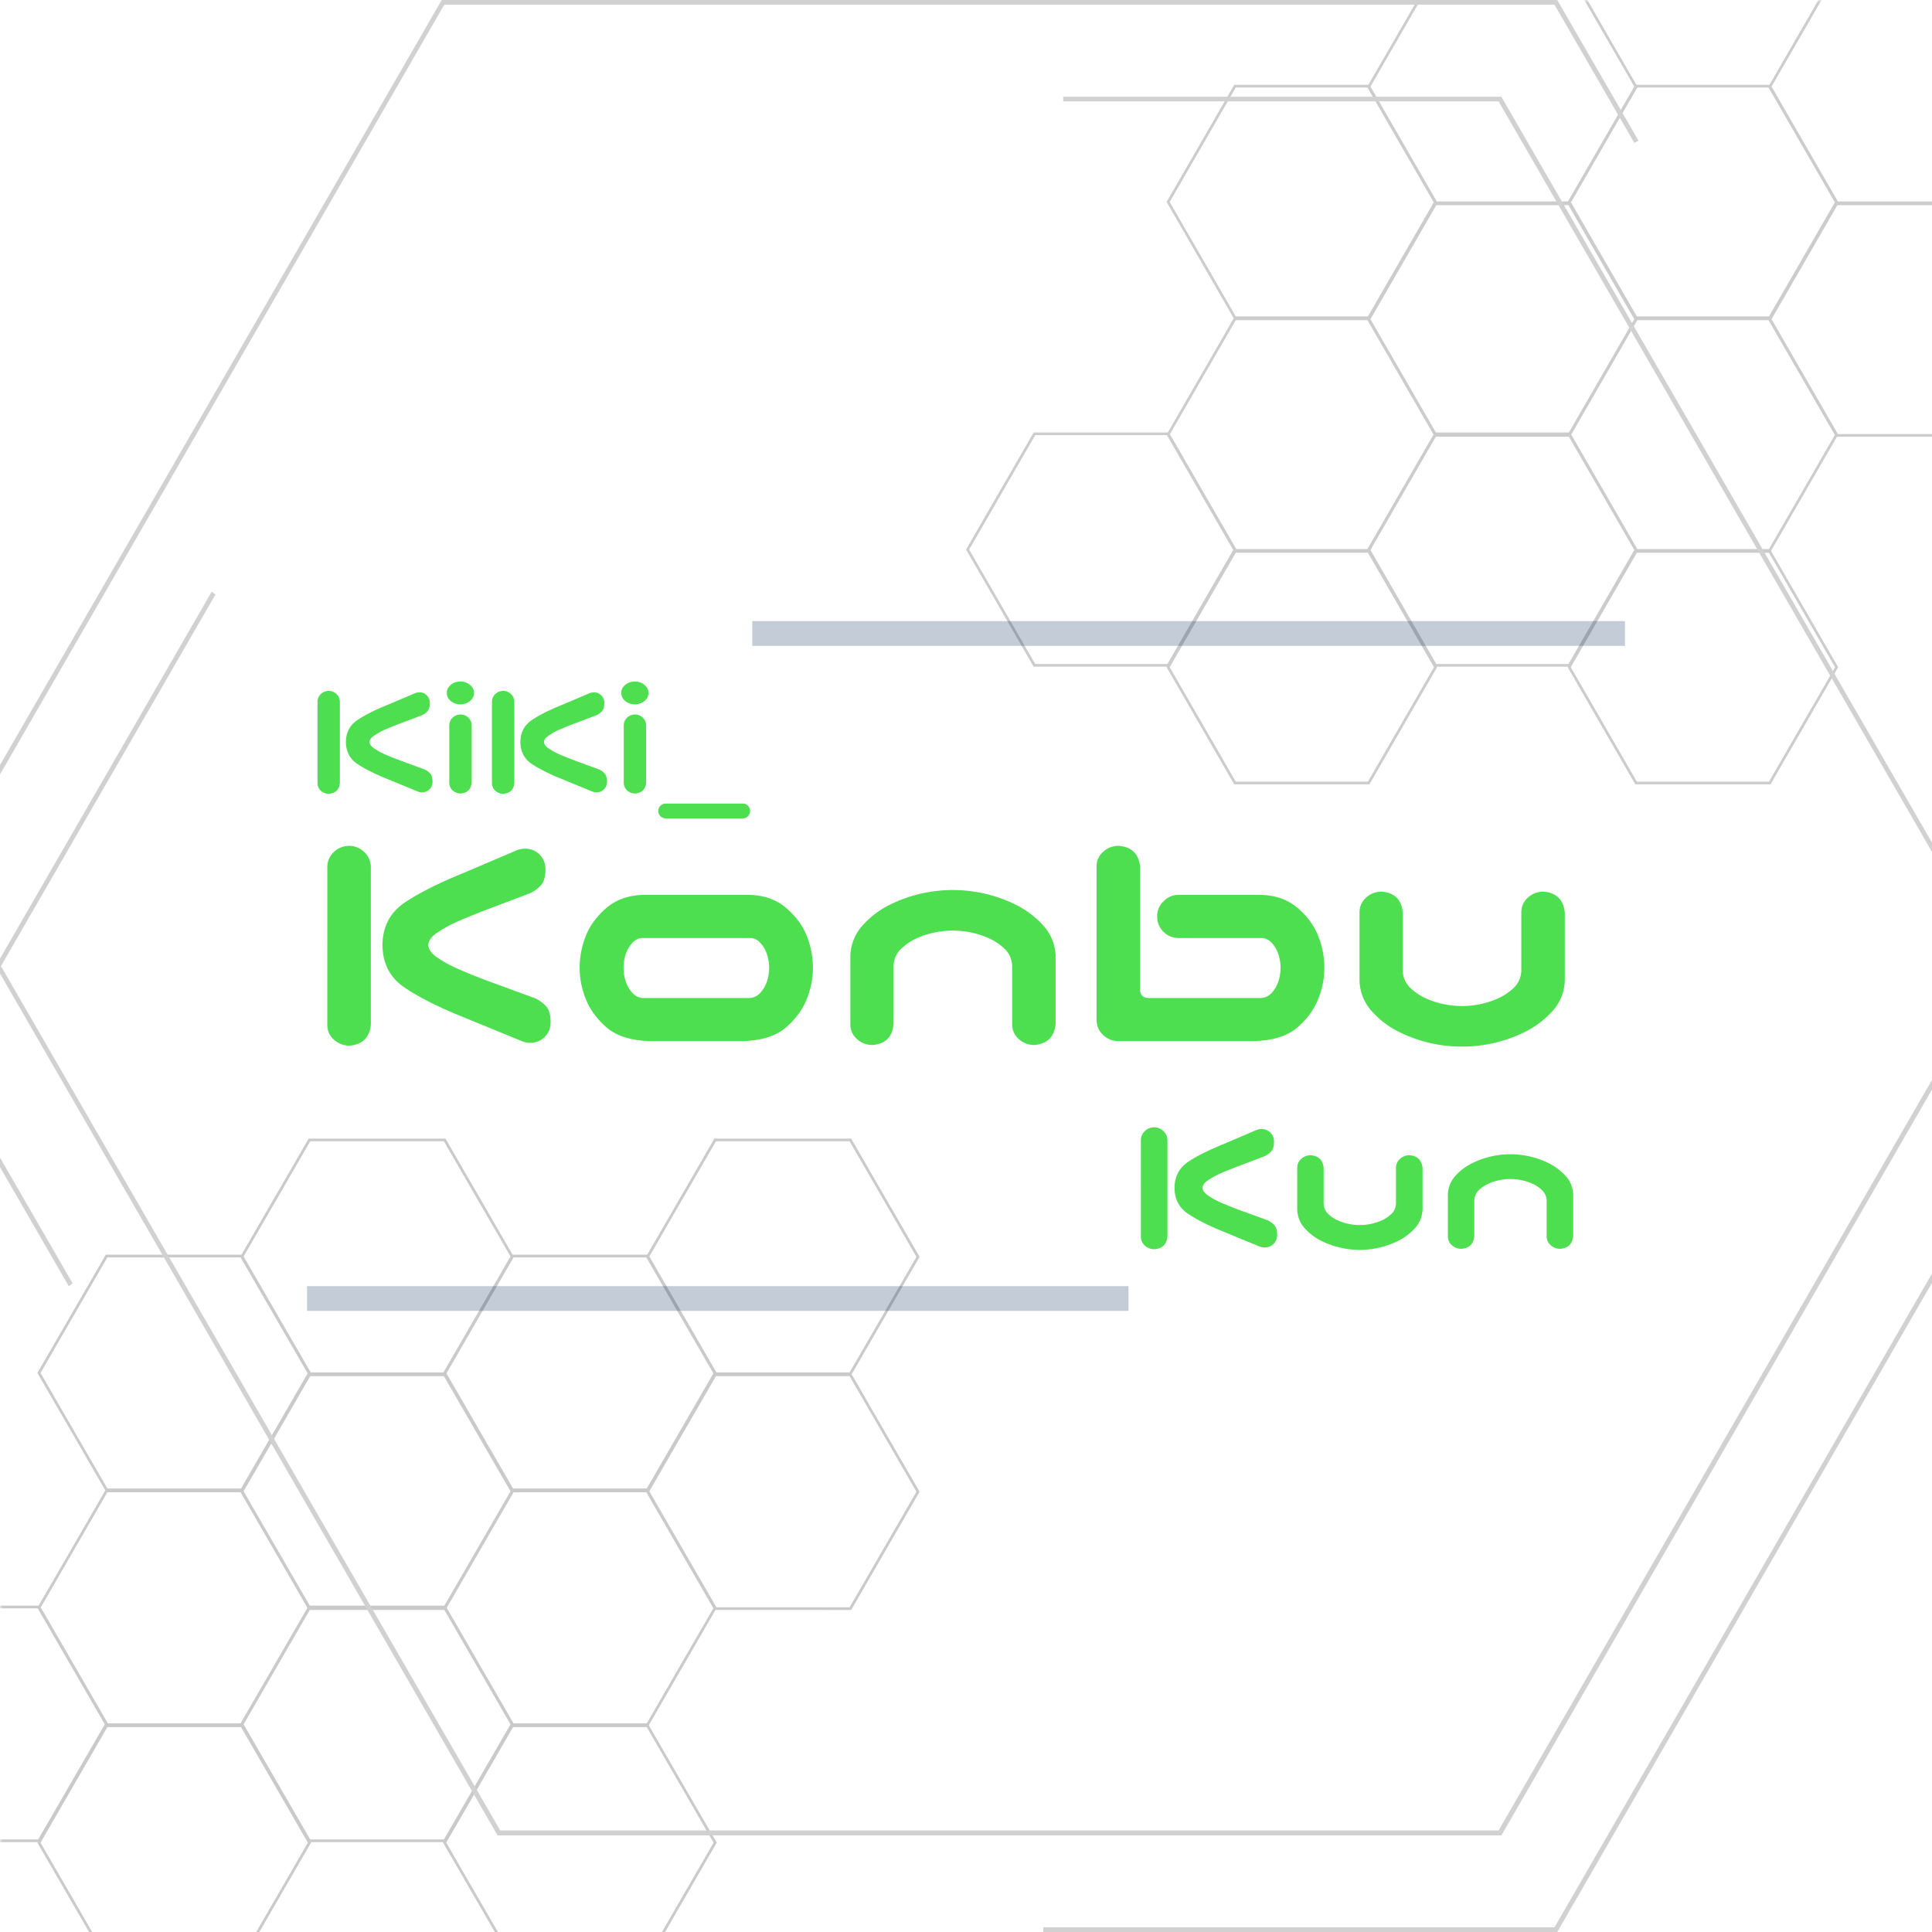 <?xml version="1.0" encoding="UTF-8"?>
<svg data-bbox="-37.5 -37.5 450 450" height="500" viewBox="0 0 375 375" width="500" xmlns="http://www.w3.org/2000/svg" data-type="ugc">
    <g>
        <defs>
            <clipPath id="7c7f2a03-3633-4a2a-87b3-18dfa51e5f3e">
                <path d="M75 0h59v43H75Zm0 0"/>
            </clipPath>
            <clipPath id="6bb1a130-0b3c-4211-ae77-b313a591c57f">
                <path d="M36 104h59v48.285H36Zm0 0"/>
            </clipPath>
            <clipPath id="089393cf-43eb-419a-b718-e5d944ab2a76">
                <path d="M.5 81H56v52H.5Zm0 0"/>
            </clipPath>
            <clipPath id="754e7622-3eda-48ba-9280-815ff91a437c">
                <path d="M153 0h35v43h-35Zm0 0"/>
            </clipPath>
            <clipPath id="231aa1dc-d874-4dd4-8fd1-d7dcce506914">
                <path d="M153 36h35v52h-35Zm0 0"/>
            </clipPath>
            <clipPath id="7f0aad92-23af-49f3-b859-5d50b1b9de65">
                <path d="M114 104h59v48.285h-59Zm0 0"/>
            </clipPath>
            <clipPath id="b1739708-cab3-4d06-a359-296bb8e5fa65">
                <path d="M188 0v154H0V0z"/>
            </clipPath>
            <clipPath id="817b1946-052c-4552-a219-1715ba897ef5">
                <path d="M43 .879h60V50H43Zm0 0"/>
            </clipPath>
            <clipPath id="0e4335d2-4030-40af-a1eb-8a916237ae17">
                <path d="M4 111h60v44H4Zm0 0"/>
            </clipPath>
            <clipPath id="a31676fc-2756-4ab9-9b41-248f3aa39897">
                <path d="M0 88h24v53H0Zm0 0"/>
            </clipPath>
            <clipPath id="10dc7591-b833-44f3-92f6-93533d78704f">
                <path d="M122 .879h56.586V50H122Zm0 0"/>
            </clipPath>
            <clipPath id="ffe82bfc-ab36-46c5-93ae-ba31ab4c7c6c">
                <path d="M122 43h56.586v53H122Zm0 0"/>
            </clipPath>
            <clipPath id="f9566082-38fa-4612-9d0f-e1dfa0651873">
                <path d="M83 111h59v44H83Zm0 0"/>
            </clipPath>
            <clipPath id="93e2876c-97aa-4ef7-8dc1-42127103f222">
                <path d="M179 0v155H0V0z"/>
            </clipPath>
            <clipPath id="62414fec-6c5f-48f0-bfa4-95a69d237f66">
                <path d="M.121.602h164.64V5.64H.122Zm0 0"/>
            </clipPath>
            <clipPath id="6ba58fef-03df-426d-b03e-e814cd06a02e">
                <path d="M165 0v6H0V0z"/>
            </clipPath>
            <clipPath id="9701a935-ca54-4caa-a1bb-9343205b39e2">
                <path d="M.52.48H175v5.04H.52Zm0 0"/>
            </clipPath>
            <clipPath id="747b6272-6c2b-44bf-ada4-421d8f511828">
                <path d="M177 0v6H0V0z"/>
            </clipPath>
            <clipPath id="9cd4604b-d120-4f8c-a24d-be25be845fdf">
                <path d="M250 0v64H0V0z"/>
            </clipPath>
            <clipPath id="3a14c9e0-9a7f-41d2-bd97-6c2f48e11710">
                <path d="M91 0v40H0V0z"/>
            </clipPath>
            <clipPath id="a248b245-f166-467a-a649-97e6b7e4e6ba">
                <path d="M88 0v35H0V0z"/>
            </clipPath>
            <mask id="2908a5de-40f8-4dc8-bb93-07bfe844b02c">
                <g filter="url(#b1a6abbd-1168-44e9-a4f5-b9b49a1690a4)">
                    <path fill-opacity=".2" fill="#000000" d="M412.5-37.5v450h-450v-450z"/>
                </g>
            </mask>
            <mask id="a50f31d4-8aa1-45da-8c37-730cac5e566d">
                <g filter="url(#b1a6abbd-1168-44e9-a4f5-b9b49a1690a4)">
                    <path fill-opacity=".21" fill="#000000" d="M412.5-37.5v450h-450v-450z"/>
                </g>
            </mask>
            <mask id="79e6ca8f-89c1-482b-bb4f-e08f64e52c59">
                <g filter="url(#b1a6abbd-1168-44e9-a4f5-b9b49a1690a4)">
                    <path fill-opacity=".24" fill="#000000" d="M412.5-37.5v450h-450v-450z"/>
                </g>
            </mask>
            <mask id="e638d628-def0-4b1e-bbf7-151fdc8d76b9">
                <g filter="url(#b1a6abbd-1168-44e9-a4f5-b9b49a1690a4)">
                    <path fill-opacity=".24" fill="#000000" d="M412.5-37.5v450h-450v-450z"/>
                </g>
            </mask>
            <mask id="c65b1aa9-a084-42b7-87a6-aea86865d73e">
                <g filter="url(#b1a6abbd-1168-44e9-a4f5-b9b49a1690a4)">
                    <path fill-opacity=".7" fill="#000000" d="M412.5-37.5v450h-450v-450z"/>
                </g>
            </mask>
            <mask id="f6bab9a9-2f71-47aa-b77b-164739404959">
                <g filter="url(#b1a6abbd-1168-44e9-a4f5-b9b49a1690a4)">
                    <path fill-opacity=".7" fill="#000000" d="M412.5-37.5v450h-450v-450z"/>
                </g>
            </mask>
            <mask id="4372989e-f179-4c79-9073-b124ad58600a">
                <g filter="url(#b1a6abbd-1168-44e9-a4f5-b9b49a1690a4)">
                    <path fill-opacity=".7" fill="#000000" d="M412.5-37.5v450h-450v-450z"/>
                </g>
            </mask>
            <filter id="b1a6abbd-1168-44e9-a4f5-b9b49a1690a4" height="100%" width="100%" y="0%" x="0%">
                <feColorMatrix color-interpolation-filters="sRGB" values="0 0 0 0 1 0 0 0 0 1 0 0 0 0 1 0 0 0 1 0"/>
            </filter>
        </defs>
        <path fill="#ffffff" d="M412.5-37.5v450h-450v-450z"/>
        <path fill="#ffffff" d="M412.5-37.5v450h-450v-450z"/>
        <g mask="url(#2908a5de-40f8-4dc8-bb93-07bfe844b02c)">
            <g clip-path="url(#b1739708-cab3-4d06-a359-296bb8e5fa65)" transform="translate(187)">
                <g clip-path="url(#7c7f2a03-3633-4a2a-87b3-18dfa51e5f3e)">
                    <path stroke="#000000" d="m250.997 44.299-24.998 43.303h-50.002L151 44.3l24.997-43.296H226Zm0 0" fill="none" transform="matrix(.519 0 0 .519 .292 -6.11)"/>
                </g>
                <path stroke="#000000" d="M175.997 174.3 151 217.603h-50.002L76.001 174.3l24.997-43.296H151Zm0 0" fill="none" transform="matrix(.519 0 0 .519 .292 -6.11)"/>
                <path stroke="#000000" d="m250.997 131.297-24.998 43.304h-50.002L151 131.297l24.997-43.296H226Zm0 0" fill="none" transform="matrix(.519 0 0 .519 .292 -6.11)"/>
                <g clip-path="url(#6bb1a130-0b3c-4211-ae77-b313a591c57f)">
                    <path stroke="#000000" d="M175.997 261.298 151 304.602h-50.002l-24.997-43.304 24.997-43.296H151Zm0 0" fill="none" transform="matrix(.519 0 0 .519 .292 -6.11)"/>
                </g>
                <path stroke="#000000" d="M175.997 87.301 151 130.605h-50.002L76.001 87.3l24.997-43.303H151Zm0 0" fill="none" transform="matrix(.519 0 0 .519 .292 -6.11)"/>
                <g clip-path="url(#089393cf-43eb-419a-b718-e5d944ab2a76)">
                    <path stroke="#000000" d="m100.998 217.302-24.997 43.304H25.999L1.002 217.302 25.999 174H76Zm0 0" fill="none" transform="matrix(.519 0 0 .519 .292 -6.11)"/>
                </g>
                <g clip-path="url(#754e7622-3eda-48ba-9280-815ff91a437c)">
                    <path stroke="#000000" d="m401.003 44.299-25.005 43.303h-49.994L300.999 44.3l25.005-43.296h49.994Zm0 0" fill="none" transform="matrix(.519 0 0 .519 .292 -6.11)"/>
                </g>
                <path stroke="#000000" d="m326.004 174.3-25.005 43.303h-50.002L225.999 174.3l24.998-43.296h50.002Zm0 0" fill="none" transform="matrix(.519 0 0 .519 .292 -6.11)"/>
                <g clip-path="url(#231aa1dc-d874-4dd4-8fd1-d7dcce506914)">
                    <path stroke="#000000" d="m401.003 131.297-25.005 43.304h-49.994l-25.005-43.304 25.005-43.296h49.994Zm0 0" fill="none" transform="matrix(.519 0 0 .519 .292 -6.11)"/>
                </g>
                <g clip-path="url(#7f0aad92-23af-49f3-b859-5d50b1b9de65)">
                    <path stroke="#000000" d="m326.004 261.298-25.005 43.304h-50.002l-24.998-43.304 24.998-43.296h50.002Zm0 0" fill="none" transform="matrix(.519 0 0 .519 .292 -6.11)"/>
                </g>
                <path stroke="#000000" d="m326.004 87.301-25.005 43.304h-50.002L225.999 87.3l24.998-43.303h50.002Zm0 0" fill="none" transform="matrix(.519 0 0 .519 .292 -6.11)"/>
                <path stroke="#000000" d="m250.997 217.302-24.998 43.304h-50.002L151 217.302 175.997 174H226Zm0 0" fill="none" transform="matrix(.519 0 0 .519 .292 -6.11)"/>
            </g>
        </g>
        <g mask="url(#a50f31d4-8aa1-45da-8c37-730cac5e566d)">
            <g clip-path="url(#93e2876c-97aa-4ef7-8dc1-42127103f222)" transform="translate(0 220)">
                <g clip-path="url(#817b1946-052c-4552-a219-1715ba897ef5)">
                    <path stroke="#000000" d="M250.998 44.3 226 87.603h-49.997L150.998 44.3 176.003.998H226Zm0 0" fill="none" transform="matrix(.525 0 0 .524 -32.338 .74)"/>
                </g>
                <path stroke="#000000" d="m176.003 174.298-25.005 43.303H101l-24.998-43.303L101 131.003h49.997Zm0 0" fill="none" transform="matrix(.525 0 0 .524 -32.338 .74)"/>
                <path stroke="#000000" d="M250.998 131.301 226 174.604h-49.997l-25.005-43.303L176.003 88H226Zm0 0" fill="none" transform="matrix(.525 0 0 .524 -32.338 .74)"/>
                <g clip-path="url(#0e4335d2-4030-40af-a1eb-8a916237ae17)">
                    <path stroke="#000000" d="m176.003 261.3-25.005 43.302H101L76.003 261.3 101 217.997h49.997Zm0 0" fill="none" transform="matrix(.525 0 0 .524 -32.338 .74)"/>
                </g>
                <path stroke="#000000" d="M176.003 87.305 150.998 130.6H101L76.003 87.305 101 44.002h49.997Zm0 0" fill="none" transform="matrix(.525 0 0 .524 -32.338 .74)"/>
                <g clip-path="url(#a31676fc-2756-4ab9-9b41-248f3aa39897)">
                    <path stroke="#000000" d="m101.001 217.303-24.998 43.303H25.999L1.001 217.303 25.999 174h50.004Zm0 0" fill="none" transform="matrix(.525 0 0 .524 -32.338 .74)"/>
                </g>
                <g clip-path="url(#10dc7591-b833-44f3-92f6-93533d78704f)">
                    <path stroke="#000000" d="m401.002 44.3-25.006 43.303H326L301.002 44.3 326 .998h49.996Zm0 0" fill="none" transform="matrix(.525 0 0 .524 -32.338 .74)"/>
                </g>
                <path stroke="#000000" d="m326 174.298-24.998 43.303h-50.004L226 174.298l24.998-43.295h50.004Zm0 0" fill="none" transform="matrix(.525 0 0 .524 -32.338 .74)"/>
                <g clip-path="url(#ffe82bfc-ab36-46c5-93ae-ba31ab4c7c6c)">
                    <path stroke="#000000" d="m401.002 131.301-25.006 43.303H326l-24.998-43.303L326 88h49.996Zm0 0" fill="none" transform="matrix(.525 0 0 .524 -32.338 .74)"/>
                </g>
                <g clip-path="url(#f9566082-38fa-4612-9d0f-e1dfa0651873)">
                    <path stroke="#000000" d="m326 261.3-24.998 43.302h-50.004L226 261.3l24.998-43.302h50.004Zm0 0" fill="none" transform="matrix(.525 0 0 .524 -32.338 .74)"/>
                </g>
                <path stroke="#000000" d="M326 87.305 301.002 130.6h-50.004L226 87.305l24.998-43.303h50.004Zm0 0" fill="none" transform="matrix(.525 0 0 .524 -32.338 .74)"/>
                <path stroke="#000000" d="M250.998 217.303 226 260.606h-49.997l-25.005-43.303L176.003 174H226Zm0 0" fill="none" transform="matrix(.525 0 0 .524 -32.338 .74)"/>
            </g>
        </g>
        <g mask="url(#79e6ca8f-89c1-482b-bb4f-e08f64e52c59)">
            <g clip-path="url(#6ba58fef-03df-426d-b03e-e814cd06a02e)" transform="translate(57 249)">
                <g clip-path="url(#62414fec-6c5f-48f0-bfa4-95a69d237f66)">
                    <path stroke-width="4.804" stroke="#032859" d="M2.594 3.04h159.445" fill="none"/>
                </g>
            </g>
        </g>
        <g mask="url(#e638d628-def0-4b1e-bbf7-151fdc8d76b9)">
            <g clip-path="url(#747b6272-6c2b-44bf-ada4-421d8f511828)" transform="translate(143 120)">
                <g clip-path="url(#9701a935-ca54-4caa-a1bb-9343205b39e2)">
                    <path stroke-width="4.804" stroke="#032859" d="M3.02 2.961h169.386" fill="none"/>
                </g>
            </g>
        </g>
        <g mask="url(#c65b1aa9-a084-42b7-87a6-aea86865d73e)">
            <g clip-path="url(#9cd4604b-d120-4f8c-a24d-be25be845fdf)" transform="translate(59 148)">
                <path d="M8.844 16.177q1.686.065 2.875 1.218 1.2 1.16 1.266 2.844v30.656q-.377 3.748-4.141 4.063-1.753-.001-3.031-1.156-1.282-1.155-1.281-2.907V20.24q.058-1.746 1.312-2.906 1.248-1.155 3-1.156m10.703 11.015c2.79-1.875 6.563-3.773 11.313-5.703l10.265-4.375a4.5 4.5 0 0 1 1.5-.375q1.746-.123 3 1.031 1.249 1.16 1.25 2.97 0 2.08-.843 3.046-.845.973-2.157 1.594l-8.75 3.312q-2.578 1.002-4.86 1.97a25.5 25.5 0 0 0-4.155 2.218q-1.876 1.126-2 2.562.124 1.378 2 2.563a25 25 0 0 0 4.156 2.219q2.28.972 4.86 1.968l9.75 3.578q1.311.627 2.156 1.594.843.971.843 3.032-.001 1.815-1.25 2.968c-.836.774-1.836 1.114-3 1.032a4.5 4.5 0 0 1-1.5-.376L30.86 49.396q-7.125-2.871-11.344-5.718c-2.813-1.907-4.242-4.649-4.281-8.235q.058-5.373 4.312-8.25m0 0" fill="#03d105"/>
                <path d="M67.15 54.083q-5.503-.186-8.329-2.594-2.812-2.402-4.062-5.437c-.836-2.032-1.25-4.086-1.25-6.172q0-3.246 1.219-6.281 1.216-3.03 4.062-5.438 2.86-2.403 7.235-2.469H86.29q4.37.066 7.219 2.47 2.843 2.407 4.063 5.437a16.7 16.7 0 0 1 1.218 6.28q-.001 3.129-1.25 6.173c-.836 2.023-2.187 3.836-4.062 5.437-1.875 1.606-4.649 2.469-8.313 2.594Zm-1.375-20.016q-1.189.001-2.063.97a6 6 0 0 0-1.281 2.25 8.3 8.3 0 0 0-.406 2.53c0 .875.132 1.746.406 2.61q.404 1.282 1.281 2.25.873.972 2.063 1.031H86.54q1.185-.06 2.063-1.031a6.1 6.1 0 0 0 1.281-2.25 8.7 8.7 0 0 0 .406-2.61q0-1.248-.406-2.53a6.1 6.1 0 0 0-1.281-2.25q-.88-.969-2.063-.97Zm0 0" fill="#03d105"/>
                <path d="M125.94 24.755q3.248 0 6.407.75 3.17.752 6.047 2.219a17.9 17.9 0 0 1 5.094 3.906q2.215 2.437 2.406 5.812V50.77q-.375 3.748-4.125 4.063-1.753-.001-3.031-1.156-1.283-1.155-1.282-2.907V39.38q-.128-1.935-1.468-3.219a10.8 10.8 0 0 0-3.016-2.031q-1.657-.75-3.438-1.125a17.4 17.4 0 0 0-7.187 0q-1.783.375-3.438 1.125a10.8 10.8 0 0 0-3 2.031q-1.346 1.285-1.468 3.219v11.39q-.316 3.748-4.079 4.063c-1.167 0-2.18-.387-3.03-1.156q-1.283-1.155-1.282-2.907V37.442q.185-3.375 2.375-5.812a17.4 17.4 0 0 1 5.063-3.906 27.3 27.3 0 0 1 6.046-2.22q3.154-.75 6.407-.75m0 0" fill="#03d105"/>
                <path d="M162.292 20.24v23.843c0 1.043.539 1.586 1.625 1.625h21.89q1.184-.06 2.063-1.031a6.1 6.1 0 0 0 1.281-2.25 8.7 8.7 0 0 0 .406-2.61q0-1.248-.406-2.53a6.1 6.1 0 0 0-1.281-2.25q-.88-.969-2.063-.97h-16.015q-1.751 0-2.97-1.218-1.218-1.218-1.218-2.97c0-1.163.414-2.144 1.25-2.937q1.185-1.249 2.938-1.25h15.765q4.37.066 7.219 2.47 2.843 2.407 4.063 5.437a16.7 16.7 0 0 1 1.218 6.28q-.001 3.129-1.25 6.173c-.836 2.023-2.187 3.836-4.062 5.437-1.875 1.606-4.649 2.469-8.313 2.594h-26.281q-1.752.002-3-1.156-1.254-1.155-1.312-2.907V20.24q-.001-1.748 1.28-2.907 1.279-1.155 3.032-1.156 3.764.314 4.14 4.062m0 0" fill="#03d105"/>
                <path d="M224.77 55.146q-3.252 0-6.406-.75a27 27 0 0 1-6.047-2.22 17.3 17.3 0 0 1-5.062-3.906q-2.189-2.436-2.375-5.828V29.13q0-1.746 1.281-2.906 1.28-1.156 3.031-1.157 3.762.315 4.079 4.063v11.375q.122 1.94 1.468 3.234a10.7 10.7 0 0 0 3 2.032q1.655.75 3.438 1.124a17.4 17.4 0 0 0 7.187 0 16.6 16.6 0 0 0 3.438-1.125 10.7 10.7 0 0 0 3.016-2.03q1.34-1.296 1.468-3.235V29.13q0-1.746 1.281-2.906 1.279-1.156 3.032-1.157 3.75.315 4.125 4.063v13.312c-.125 2.262-.93 4.203-2.406 5.828a17.8 17.8 0 0 1-5.094 3.907 26.8 26.8 0 0 1-6.047 2.218q-3.16.75-6.406.75m0 0" fill="#03d105"/>
            </g>
        </g>
        <g mask="url(#f6bab9a9-2f71-47aa-b77b-164739404959)">
            <g clip-path="url(#3a14c9e0-9a7f-41d2-bd97-6c2f48e11710)" transform="translate(218 208)">
                <path d="M6.085 10.801a2.57 2.57 0 0 1 1.734.75q.734.703.782 1.735v18.718c-.157 1.524-.997 2.344-2.516 2.47q-1.08 0-1.86-.704c-.523-.469-.78-1.055-.78-1.766V13.286q.028-1.062.796-1.766a2.6 2.6 0 0 1 1.844-.719M12.6 17.52q2.561-1.7 6.921-3.469l6.25-2.672c.282-.125.586-.203.922-.234q1.061-.061 1.828.64.764.706.766 1.813 0 1.254-.516 1.844a4 4 0 0 1-1.312.984l-5.344 2.016q-1.563.61-2.969 1.203a15.5 15.5 0 0 0-2.53 1.36q-1.144.69-1.22 1.562c.051.562.457 1.086 1.22 1.562q1.135.768 2.53 1.36a106 106 0 0 0 2.97 1.203l5.952 2.172q.798.392 1.313.984.515.58.515 1.844-.002 1.111-.765 1.812-.768.703-1.828.625a2.7 2.7 0 0 1-.922-.218l-6.86-2.828q-4.359-1.765-6.937-3.5-2.58-1.736-2.61-5.016c.02-2.188.895-3.867 2.626-5.047m0 0" fill="#03d105"/>
                <path d="M45.928 34.598q-1.985 0-3.906-.469-1.923-.452-3.688-1.343a10.8 10.8 0 0 1-3.093-2.391q-1.33-1.483-1.453-3.547v-8.14c0-.708.257-1.297.78-1.766a2.7 2.7 0 0 1 1.86-.719q2.297.205 2.485 2.485v6.953q.075 1.19.89 1.968.825.785 1.828 1.235 1.014.454 2.11.687 1.09.235 2.187.235 1.108 0 2.188-.235a10.6 10.6 0 0 0 2.109-.687q1.014-.45 1.828-1.235.825-.78.906-1.968v-6.953q-.002-1.062.782-1.766a2.66 2.66 0 0 1 1.859-.719q2.281.205 2.516 2.485v8.14c-.086 1.375-.578 2.559-1.485 3.547a10.8 10.8 0 0 1-3.11 2.39 16.3 16.3 0 0 1-3.687 1.344 16.4 16.4 0 0 1-3.906.47m0 0" fill="#03d105"/>
                <path d="M75.17 16.036c1.32 0 2.625.156 3.906.468q1.936.457 3.688 1.36a10.7 10.7 0 0 1 3.11 2.375q1.357 1.486 1.484 3.547v8.14c-.157 1.524-.996 2.344-2.516 2.469q-1.08 0-1.86-.703c-.523-.469-.78-1.055-.78-1.766v-6.953q-.081-1.183-.907-1.969a6.5 6.5 0 0 0-1.828-1.234 9.7 9.7 0 0 0-2.11-.687 10.3 10.3 0 0 0-4.374 0 9.5 9.5 0 0 0-2.11.687 6.7 6.7 0 0 0-1.828 1.234q-.815.785-.89 1.97v6.952c-.126 1.524-.954 2.344-2.485 2.469q-1.063 0-1.86-.703c-.523-.469-.78-1.055-.78-1.766v-8.14q.123-2.06 1.453-3.547a10.7 10.7 0 0 1 3.093-2.375 16.4 16.4 0 0 1 3.688-1.36 16.4 16.4 0 0 1 3.906-.468m0 0" fill="#03d105"/>
            </g>
        </g>
        <g mask="url(#4372989e-f179-4c79-9073-b124ad58600a)">
            <g clip-path="url(#a248b245-f166-467a-a649-97e6b7e4e6ba)" transform="translate(59 125)">
                <path d="M4.844 9.096q.874.034 1.484.625.609.597.641 1.469v15.797c-.125 1.281-.836 1.976-2.125 2.094q-.893-.002-1.563-.594a1.97 1.97 0 0 1-.656-1.5V11.19q.028-.903.672-1.5a2.24 2.24 0 0 1 1.547-.594m5.516 5.672c1.437-.969 3.379-1.945 5.828-2.937l5.297-2.25c.226-.102.484-.164.765-.188q.903-.076 1.547.531c.426.399.64.907.64 1.532q-.002 1.064-.437 1.562-.422.503-1.11.813l-4.5 1.703q-1.33.517-2.515 1.015-1.174.503-2.125 1.157-.972.58-1.031 1.312.06.72 1.031 1.328.951.644 2.125 1.14c.79.337 1.63.673 2.516 1.017l5.016 1.843q.687.315 1.109.813.435.503.437 1.562 0 .939-.64 1.532c-.43.398-.946.57-1.547.53a2.3 2.3 0 0 1-.766-.187l-5.812-2.39q-3.676-1.485-5.844-2.938-2.175-1.465-2.203-4.25c.02-1.844.758-3.258 2.219-4.25m0 0" fill="#03d105"/>
                <path d="M30.427 13.674q.874.034 1.484.625.608.597.641 1.47v11.155c-.125 1.282-.836 1.977-2.125 2.094q-.893-.002-1.562-.594a1.97 1.97 0 0 1-.657-1.5V15.768q.029-.901.672-1.5a2.24 2.24 0 0 1 1.547-.594m-2.703-4.187q0-.902.765-1.547.78-.656 1.875-.656 1.091 0 1.86.656.78.645.781 1.547-.001.938-.781 1.578c-.512.43-1.133.64-1.86.64-.73 0-1.355-.21-1.875-.64q-.766-.64-.765-1.578m0 0" fill="#03d105"/>
                <path d="M38.708 9.096q.874.034 1.484.625.609.597.641 1.469v15.797c-.125 1.281-.836 1.976-2.125 2.094q-.893-.002-1.562-.594a1.97 1.97 0 0 1-.657-1.5V11.19q.029-.903.672-1.5a2.24 2.24 0 0 1 1.547-.594m5.516 5.672c1.437-.969 3.379-1.945 5.828-2.937l5.297-2.25c.226-.102.484-.164.765-.188q.902-.076 1.547.531c.426.399.64.907.64 1.532q-.002 1.064-.437 1.562-.422.503-1.11.813l-4.5 1.703q-1.33.517-2.515 1.015c-.781.336-1.492.72-2.125 1.157q-.972.58-1.031 1.312.06.72 1.031 1.328c.633.43 1.344.809 2.125 1.14.79.337 1.63.673 2.516 1.017l5.015 1.843q.688.315 1.11.813.435.503.437 1.562 0 .939-.64 1.532c-.43.398-.946.57-1.547.53a2.3 2.3 0 0 1-.766-.187l-5.812-2.39q-3.676-1.485-5.844-2.938-2.175-1.465-2.203-4.25c.02-1.844.758-3.258 2.219-4.25m0 0" fill="#03d105"/>
                <path d="M64.291 13.674q.874.034 1.484.625.608.597.641 1.47v11.155c-.125 1.282-.836 1.977-2.125 2.094q-.893-.002-1.562-.594a1.97 1.97 0 0 1-.657-1.5V15.768q.029-.901.672-1.5a2.24 2.24 0 0 1 1.547-.594m-2.703-4.187q0-.902.765-1.547.78-.656 1.875-.656 1.091 0 1.86.656.78.645.781 1.547-.001.938-.781 1.578c-.512.43-1.133.64-1.86.64-.73 0-1.355-.21-1.874-.64q-.767-.64-.766-1.578m0 0" fill="#03d105"/>
                <path d="M70.197 33.846q-.58 0-1-.422a1.4 1.4 0 0 1-.422-1.015q0-.596.422-1.016a1.36 1.36 0 0 1 1-.422h14.984q.61 0 1 .422.406.42.407 1.016-.001.592-.407 1.015a1.3 1.3 0 0 1-1 .422Zm0 0" fill="#03d105"/>
            </g>
        </g>
        <path d="M318.027 27.285 302.395.227l-.13-.227H85.736L-22.407 187.293l-.125.223 35.883 62.14c.257-.191.484-.383.738-.578l-35.563-61.562L86.247.898h215.472l15.504 26.836c.257-.129.515-.289.804-.449m0 0" fill="#d1d1d1"/>
        <path d="m396.762 209.504-95.043 164.598h-99.215V375h99.762l95.265-165.047c-.254-.098-.511-.289-.77-.45m0 0" fill="#d1d1d1"/>
        <path d="m291.547 19.004-.129-.227h-85.059c0 .29.032.61.032.899h84.48l96.902 167.808-96.902 167.809H97.098L.19 187.516l41.633-72.125-.738-.543-41.793 72.445-.129.223 97.29 168.515.128.223h194.836l97.289-168.512.129-.226Zm0 0" fill="#d1d1d1"/>
    </g>
</svg>
